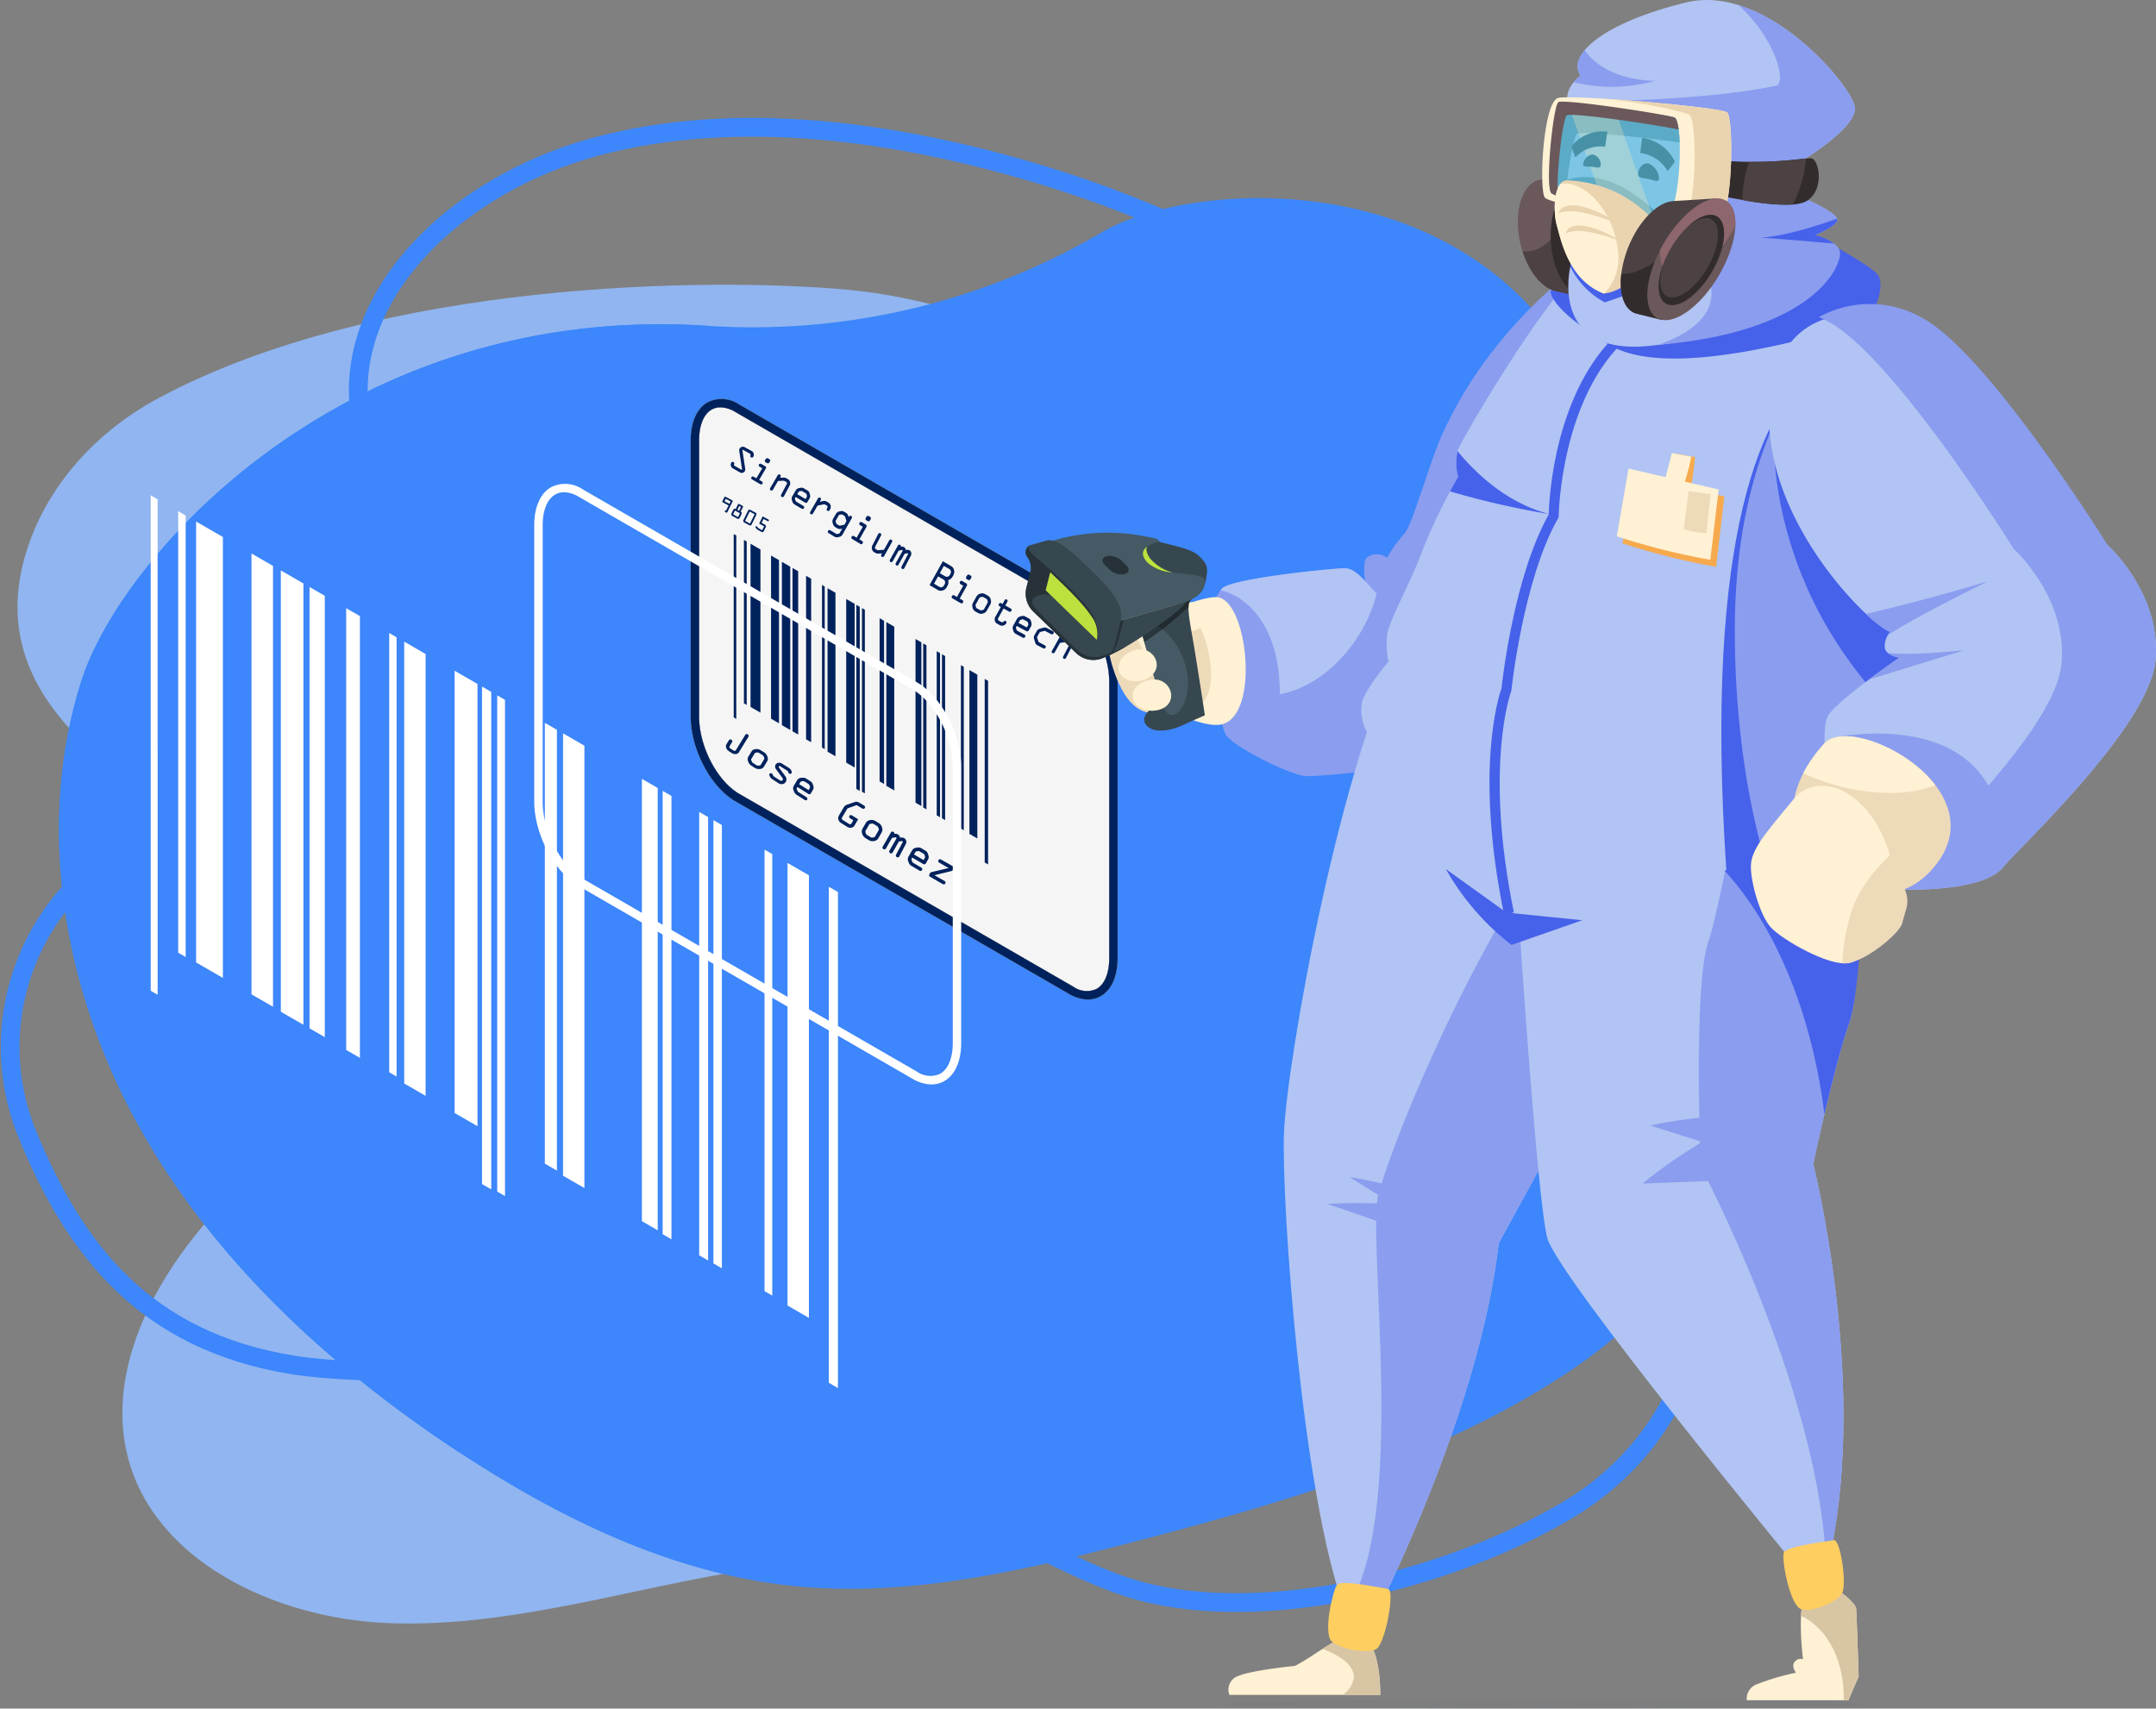 <svg xmlns="http://www.w3.org/2000/svg" xmlns:xlink="http://www.w3.org/1999/xlink" width="348.42" height="276.158" viewBox="0 0 348.42 276.158">
  <rect x="0" y="0" width="348.42" height="276.158" fill="#808080" stroke="none"/>
  <defs>
    <clipPath id="clip-path">
      <rect id="Rectángulo_1521" data-name="Rectángulo 1521" width="68.993" height="97.076" fill="none"/>
    </clipPath>
    <clipPath id="clip-path-2">
      <rect id="Rectángulo_1519" data-name="Rectángulo 1519" width="156.26" height="159.873" fill="#fff"/>
    </clipPath>
    <clipPath id="clip-path-3">
      <rect id="Rectángulo_1520" data-name="Rectángulo 1520" width="68.993" height="97.077" fill="#00225c"/>
    </clipPath>
    <clipPath id="clip-path-4">
      <rect id="Rectángulo_1528" data-name="Rectángulo 1528" width="13.535" height="17.806" fill="none"/>
    </clipPath>
    <clipPath id="clip-path-5">
      <rect id="Rectángulo_1532" data-name="Rectángulo 1532" width="157.939" height="149.502" fill="#bce13e"/>
    </clipPath>
    <clipPath id="clip-path-6">
      <rect id="Rectángulo_1533" data-name="Rectángulo 1533" width="7.969" height="6.945" fill="none"/>
    </clipPath>
  </defs>
  <g id="Grupo_13579" data-name="Grupo 13579" transform="translate(-1025.729 -2613.703)">
    <path id="Trazado_4271" data-name="Trazado 4271" d="M520.769,147.8h-3.8a.949.949,0,1,1,0-1.9h3.8a.949.949,0,1,1,0,1.9" transform="translate(841.399 2551.561)" fill="#fff"/>
    <g id="Grupo_13489" data-name="Grupo 13489" transform="translate(1027.371 2634.276)">
      <g id="Grupo_13483" data-name="Grupo 13483" transform="translate(0 0)">
        <ellipse id="Elipse_61" data-name="Elipse 61" cx="52.041" cy="0.745" rx="52.041" ry="0.745" transform="translate(195.818 254.096)" fill="#657285" opacity="0.14"/>
        <g id="Grupo_13475" data-name="Grupo 13475" transform="translate(0 0)">
          <g id="Grupo_13476" data-name="Grupo 13476">
            <path id="Trazado_4726" data-name="Trazado 4726" d="M137.112,35c-21.624-1.981-75.485-1.651-111.27,17.515-9.9,5.3-17.715,13.841-21.114,24.026-7.405,22.22,11.01,34.537,26.536,45.433,12.315,8.643,25.078,20.9,22.326,35.611-2.008,10.736-11.66,18.707-19.217,27.162-9.73,10.888-16.88,25.277-13.566,38.693,4.162,16.856,23.537,26.283,41.988,27.071s36.745-4.88,55.1-8.091c26.236-4.6,53.1-4.213,79.1-10.166s52.478-20.137,62.912-43.583c8.21-18.46,4.879-39.731-4.8-56.737s-25.076-30.32-41.315-41.956C200.8,80.679,186.608,71.706,179.3,57.875c-4.852-9.188,2.482-4.2-6-10.555C163.968,40.33,149.177,36.111,137.112,35" transform="translate(-1.852 -8.748)" fill="#90b5f0"/>
            <path id="Trazado_4727" data-name="Trazado 4727" d="M180.1,21.784a111.242,111.242,0,0,1-63.77,15.066C58.063,33.1,21.709,73.914,15.249,94.317c-7.492,23.7-2.769,50.2,9.326,71.924s30.983,39.031,51.748,52.694c16.235,10.672,34.235,19.477,53.548,21.556,18.869,2.031,37.776-2.446,56.139-7.256,23.616-6.185,47.464-13.138,68.045-26.275,16.785-10.706,32.161-28.778,28.7-48.386-2.957-16.712-24.979-29.176-21.44-45.775C283.244,9.924,201.412,9.19,180.1,21.784" transform="translate(-3.757 -4.77)" fill="#3d86fb"/>
            <path id="Trazado_4728" data-name="Trazado 4728" d="M92.478,202.1c31.978-1.336,69.522,30.063,91.737,36.026,20.335,5.454,49.939-1.855,68.848-13.031s27.519-33.959,15.059-50.943c-5.426-7.39-14.049-13.044-19.608-20.372-17.794-23.457,1.583-52.453-2.683-79.265-4.917-30.9-40.877-54.138-77.523-65.272C145,2.164,119.083-1.518,96.174,4.649s-41.3,24.332-38.021,43.973c2.952,17.7,21.624,36.944,9.276,51.176-8.63,9.956-26.993,9.685-40.725,14.849-21.512,8.094-30.089,30.827-22.44,49.566s19.065,33.516,43.017,37.36C58.46,203.368,81.229,202.575,92.478,202.1Z" transform="translate(-1.515 -1.516)" fill="none" stroke="#3d86fb" stroke-miterlimit="10" stroke-width="3.031"/>
            <path id="Trazado_4729" data-name="Trazado 4729" d="M116.332,42.64C58.063,38.894,21.709,79.7,15.249,100.108c-7.492,23.7-2.769,50.2,9.326,71.925s30.983,39.031,51.748,52.694" transform="translate(-3.757 -10.561)" fill="#3d86fb"/>
          </g>
        </g>
      </g>
      <g id="Grupo_13488" data-name="Grupo 13488" transform="translate(109.978 43.907)">
        <g id="Grupo_13487" data-name="Grupo 13487" transform="translate(0 0)" clip-path="url(#clip-path)">
          <path id="Trazado_4805" data-name="Trazado 4805" d="M64.191,97.076a6.173,6.173,0,0,1-3.061-.913L7.183,65.017C3.222,62.73,0,56.6,0,51.356V6.674C0,3.775.986,1.544,2.7.551A5.055,5.055,0,0,1,7.863.912L61.811,32.059c3.959,2.287,7.182,8.415,7.182,13.661V90.4c0,2.9-.986,5.129-2.706,6.121a4.142,4.142,0,0,1-2.1.552" transform="translate(0 0)"/>
          <path id="Trazado_4806" data-name="Trazado 4806" d="M4.623,1.181A2.8,2.8,0,0,0,3.2,1.547C1.917,2.289,1.179,4.091,1.179,6.49V51.174c0,4.812,2.916,10.413,6.5,12.483L61.629,94.8a3.761,3.761,0,0,0,3.8.36c1.286-.742,2.025-2.544,2.025-4.944V45.538c0-4.813-2.916-10.412-6.5-12.483L7,1.908a4.824,4.824,0,0,0-2.378-.727" transform="translate(0.182 0.183)" fill="#f5f5f5"/>
        </g>
      </g>
      <g id="Grupo_13482" data-name="Grupo 13482" transform="translate(22.711 43.907)">
        <g id="Grupo_13481" data-name="Grupo 13481" clip-path="url(#clip-path-2)">
          <path id="Trazado_4730" data-name="Trazado 4730" d="M139.781,97.076a6.173,6.173,0,0,1-3.061-.913L82.773,65.017C78.812,62.73,75.59,56.6,75.59,51.356V6.673c0-2.9.986-5.129,2.7-6.122a5.057,5.057,0,0,1,5.159.361L137.4,32.059c3.959,2.287,7.182,8.415,7.182,13.661V90.4c0,2.9-.986,5.129-2.706,6.122a4.142,4.142,0,0,1-2.1.552M80.395,1.363a2.8,2.8,0,0,0-1.419.366c-1.287.742-2.025,2.544-2.025,4.944V51.356c0,4.812,2.916,10.413,6.5,12.483L137.4,94.985a3.761,3.761,0,0,0,3.8.36c1.286-.742,2.025-2.544,2.025-4.944V45.72c0-4.813-2.916-10.412-6.5-12.483L82.773,2.091a4.824,4.824,0,0,0-2.378-.727" transform="translate(11.678 0)" fill="#fff"/>
          <path id="Trazado_4733" data-name="Trazado 4733" d="M1.123,94.222,0,93.574V13.492l1.122.649Z" transform="translate(0 2.084)" fill="#fff"/>
          <path id="Trazado_4734" data-name="Trazado 4734" d="M5.056,87.778l-1.208-.7V15.714l1.208.7Z" transform="translate(0.595 2.428)" fill="#fff"/>
          <path id="Trazado_4735" data-name="Trazado 4735" d="M10.684,90.93l-4.325-2.5V17.164l4.325,2.5Z" transform="translate(0.982 2.652)" fill="#fff"/>
          <path id="Trazado_4736" data-name="Trazado 4736" d="M17.588,94.9l-3.478-2.009V21.638l3.478,2.009Z" transform="translate(2.18 3.343)" fill="#fff"/>
          <path id="Trazado_4737" data-name="Trazado 4737" d="M18.217,95.339l3.649,2.107V26.117L18.217,24.01Z" transform="translate(2.814 3.709)" fill="#fff"/>
          <path id="Trazado_4738" data-name="Trazado 4738" d="M22.233,97.662,24.7,99.087V27.754l-2.468-1.425Z" transform="translate(3.435 4.067)" fill="#fff"/>
          <path id="Trazado_4739" data-name="Trazado 4739" d="M27.363,100.695l2.221,1.283v-71.4l-2.221-1.283Z" transform="translate(4.227 4.525)" fill="#fff"/>
          <path id="Trazado_4740" data-name="Trazado 4740" d="M33.389,103.776l1.188.686V33.455l-1.188-.686Z" transform="translate(5.158 5.062)" fill="#fff"/>
          <path id="Trazado_4741" data-name="Trazado 4741" d="M35.487,105.393l3.455,1.995V35.976l-3.455-1.995Z" transform="translate(5.482 5.25)" fill="#fff"/>
          <path id="Trazado_4742" data-name="Trazado 4742" d="M42.542,109.533l3.7,2.137V40.191l-3.7-2.137Z" transform="translate(6.572 5.879)" fill="#fff"/>
          <path id="Trazado_4743" data-name="Trazado 4743" d="M46.378,120.681l1.494.862V41.131l-1.494-.862Z" transform="translate(7.165 6.221)" fill="#fff"/>
          <path id="Trazado_4744" data-name="Trazado 4744" d="M48.505,121.7l1.26.727v-80.2l-1.26-.727Z" transform="translate(7.493 6.411)" fill="#fff"/>
          <path id="Trazado_4745" data-name="Trazado 4745" d="M55.171,116.595l1.955,1.129V46.475l-1.955-1.129Z" transform="translate(8.523 7.005)" fill="#fff"/>
          <path id="Trazado_4746" data-name="Trazado 4746" d="M57.72,118.319l3.455,1.995v-71.5L57.72,46.817Z" transform="translate(8.917 7.233)" fill="#fff"/>
          <path id="Trazado_4747" data-name="Trazado 4747" d="M68.759,124.683l2.557,1.477V54.667l-2.557-1.475Z" transform="translate(10.622 8.217)" fill="#fff"/>
          <path id="Trazado_4748" data-name="Trazado 4748" d="M71.665,126.531l1.423.822V55.691l-1.423-.822Z" transform="translate(11.071 8.477)" fill="#fff"/>
          <path id="Trazado_4749" data-name="Trazado 4749" d="M76.779,129.484l1.442.832V58.654l-1.442-.832Z" transform="translate(11.861 8.933)" fill="#fff"/>
          <path id="Trazado_4750" data-name="Trazado 4750" d="M78.77,130.615l1.366.789V59.759L78.77,58.97Z" transform="translate(12.169 9.11)" fill="#fff"/>
          <path id="Trazado_4751" data-name="Trazado 4751" d="M85.925,134.461l1.25.722V63.822l-1.25-.722Z" transform="translate(13.274 9.748)" fill="#fff"/>
          <path id="Trazado_4752" data-name="Trazado 4752" d="M89.145,136.5l3.455,1.995V66.955l-3.455-1.994Z" transform="translate(13.772 10.036)" fill="#fff"/>
          <path id="Trazado_4753" data-name="Trazado 4753" d="M94.924,148.472l1.473.85V69.147L94.924,68.3Z" transform="translate(14.665 10.551)" fill="#fff"/>
        </g>
      </g>
      <g id="Grupo_13485" data-name="Grupo 13485" transform="translate(109.978 43.907)">
        <g id="Grupo_13484" data-name="Grupo 13484" clip-path="url(#clip-path-3)">
          <path id="Trazado_4754" data-name="Trazado 4754" d="M64.191,97.077a6.174,6.174,0,0,1-3.061-.913L7.183,65.018C3.222,62.731,0,56.6,0,51.357V6.674c0-2.9.986-5.13,2.705-6.122A5.053,5.053,0,0,1,7.864.913L61.811,32.059c3.959,2.287,7.182,8.415,7.182,13.661V90.4c0,2.9-.986,5.13-2.706,6.122a4.141,4.141,0,0,1-2.1.552M4.8,1.364a2.8,2.8,0,0,0-1.419.366C2.1,2.472,1.361,4.274,1.361,6.673V51.357c0,4.812,2.916,10.414,6.506,12.484L61.813,94.986a3.76,3.76,0,0,0,3.8.36C66.9,94.6,67.635,92.8,67.635,90.4V45.72c0-4.813-2.916-10.412-6.5-12.484L7.183,2.091A4.82,4.82,0,0,0,4.8,1.364" transform="translate(0 0)" fill="#00225c"/>
          <path id="Trazado_4755" data-name="Trazado 4755" d="M15.264,15.618l1.16.631a.649.649,0,0,1,.3.395.626.626,0,0,1-.059.525.253.253,0,0,1-.16.12.246.246,0,0,1-.187-.018c-.076-.042-.118-.087-.127-.136a.614.614,0,0,1,.029-.231.184.184,0,0,0-.091-.23l-1.1-.6c-.053-.029-.089-.026-.109.005a.13.13,0,0,0-.009.09c.182,1.173.272,1.764.449,2.954a.581.581,0,0,1-.069.384.546.546,0,0,1-.343.255.512.512,0,0,1-.4-.038c-.477-.275-.715-.412-1.192-.685a.638.638,0,0,1-.309-.408.6.6,0,0,1,.05-.479.246.246,0,0,1,.372-.105.233.233,0,0,1,.116.148.225.225,0,0,1-.023.18.17.17,0,0,0-.018.142.2.2,0,0,0,.095.115l1.1.628c.048.027.081.02.1-.014a.123.123,0,0,0,.007-.085c-.177-1.187-.266-1.777-.448-2.947a.557.557,0,0,1,.07-.378.572.572,0,0,1,.353-.264.579.579,0,0,1,.446.048" transform="translate(-6.551 -7.825)" fill="#00225c"/>
          <path id="Trazado_4756" data-name="Trazado 4756" d="M21.164,23.489l-1.344-.784a.246.246,0,0,1-.119-.153.238.238,0,0,1,.026-.191.245.245,0,0,1,.154-.115.249.249,0,0,1,.194.026l.452.262.955-1.63-.448-.254a.249.249,0,0,1-.093-.343.258.258,0,0,1,.156-.12.244.244,0,0,1,.2.021l.676.379a.24.24,0,0,1,.119.156.254.254,0,0,1-.028.195c-.435.744-.652,1.115-1.085,1.854l.441.256a.258.258,0,0,1,.121.156.249.249,0,0,1-.18.311.252.252,0,0,1-.193-.026M22.4,19.317l.233.129a.246.246,0,0,1,.093.344l-.11.189a.263.263,0,0,1-.157.123.247.247,0,0,1-.2-.021l-.238-.133a.238.238,0,0,1-.121-.156.234.234,0,0,1,.027-.187l.119-.19a.26.26,0,0,1,.35-.1" transform="translate(-9.913 -9.707)" fill="#00225c"/>
          <path id="Trazado_4757" data-name="Trazado 4757" d="M27.926,25.569l-.833.048-.826,1.42a.255.255,0,0,1-.441-.258c.489-.839.734-1.26,1.225-2.1a.262.262,0,0,1,.157-.123.245.245,0,0,1,.2.021.239.239,0,0,1,.116.157.255.255,0,0,1-.028.2l-.086.149.547-.016a.958.958,0,0,1,.534.132l.2.118a.717.717,0,0,1,.346.451.777.777,0,0,1-.067.586l-.926,1.738a.24.24,0,0,1-.154.12.247.247,0,0,1-.2-.026.261.261,0,0,1-.118-.149.254.254,0,0,1,.027-.2l.9-1.71a.248.248,0,0,0-.106-.375l-.216-.124a.452.452,0,0,0-.261-.047" transform="translate(-12.983 -12.353)" fill="#00225c"/>
          <path id="Trazado_4758" data-name="Trazado 4758" d="M35.72,30.653l-.318.553a.252.252,0,0,1-.157.122.241.241,0,0,1-.194-.023L33.5,30.386l-.076.133a.287.287,0,0,0-.016.254l.065.187a.379.379,0,0,0,.151.2l1.131.671a.25.25,0,0,1,.116.158.261.261,0,0,1-.027.2.254.254,0,0,1-.159.121.243.243,0,0,1-.192-.023L33.328,31.6a.79.79,0,0,1-.214-.194.729.729,0,0,1-.127-.215l-.094-.294a.662.662,0,0,1-.033-.3.7.7,0,0,1,.081-.284l.6-1.035a.719.719,0,0,1,.205-.2.711.711,0,0,1,.3-.137l.27-.043a.707.707,0,0,1,.489.081l.62.359a.735.735,0,0,1,.326.458l.071.26a.749.749,0,0,1-.106.6m-1.754-1.073-.2.352,1.338.785.183-.319a.293.293,0,0,0,.037-.24l-.062-.192a.348.348,0,0,0-.13-.189l-.555-.322a.318.318,0,0,0-.228-.035l-.193.036a.245.245,0,0,0-.188.125" transform="translate(-16.539 -14.539)" fill="#00225c"/>
          <path id="Trazado_4759" data-name="Trazado 4759" d="M38.866,34.418c.5-.87.749-1.307,1.249-2.181a.271.271,0,0,1,.159-.129.236.236,0,0,1,.2.021.243.243,0,0,1,.117.16.276.276,0,0,1-.032.2l-.165.289.543-.111a.769.769,0,0,1,.549.057l.322.189a.73.73,0,0,1,.351.478A.8.8,0,0,1,42.07,34L42,34.128a.272.272,0,0,1-.161.131.237.237,0,0,1-.195-.023.246.246,0,0,1-.117-.16.271.271,0,0,1,.029-.2l.074-.129a.267.267,0,0,0,.029-.2.245.245,0,0,0-.117-.159l-.286-.168a.371.371,0,0,0-.263-.018l-.951.2L39.3,34.68a.253.253,0,0,1-.158.125.246.246,0,0,1-.193-.026.25.25,0,0,1-.118-.16.263.263,0,0,1,.029-.2" transform="translate(-19.545 -16.157)" fill="#00225c"/>
          <path id="Trazado_4760" data-name="Trazado 4760" d="M45.691,40.633l-.951-.576a.253.253,0,0,1-.117-.16.268.268,0,0,1,.031-.205.251.251,0,0,1,.157-.125.237.237,0,0,1,.193.027l.951.575a.276.276,0,0,0,.2.028l.226-.047a.218.218,0,0,0,.168-.116l.406-.715a.975.975,0,0,1-.791-.028l-.338-.2a.82.82,0,0,1-.361-.474l-.076-.254a.691.691,0,0,1-.02-.3.793.793,0,0,1,.1-.306l.439-.772a.934.934,0,0,1,.236-.277.646.646,0,0,1,.266-.137l.274-.058a.745.745,0,0,1,.557.089l.318.186a.81.81,0,0,1,.361.474l.074.227.047-.1a.262.262,0,0,1,.159-.126.234.234,0,0,1,.194.021.254.254,0,0,1,.12.162.273.273,0,0,1-.028.206c-.6,1.058-.9,1.586-1.495,2.639a.756.756,0,0,1-.514.376l-.271.057a.668.668,0,0,1-.256,0,.763.763,0,0,1-.258-.092m1.584-3.382-.3-.175a.317.317,0,0,0-.232-.029l-.2.039a.269.269,0,0,0-.186.144l-.443.779a.285.285,0,0,0-.014.228l.066.222a.256.256,0,0,0,.109.147l.359.215a.321.321,0,0,0,.221.019l.527-.107a.27.27,0,0,0,.185-.137l.2-.355a.312.312,0,0,0,.027-.264l-.173-.54a.307.307,0,0,0-.146-.187" transform="translate(-22.458 -18.371)" fill="#00225c"/>
          <path id="Trazado_4761" data-name="Trazado 4761" d="M53.752,42.6l-1.338-.8a.25.25,0,0,1-.117-.162.277.277,0,0,1,.031-.207.264.264,0,0,1,.157-.127.232.232,0,0,1,.2.023l.45.269,1-1.768-.446-.264a.245.245,0,0,1-.116-.163.29.29,0,0,1,.19-.337.231.231,0,0,1,.2.02l.671.4a.244.244,0,0,1,.116.165.291.291,0,0,1-.033.209c-.453.805-.68,1.207-1.133,2.009l.44.263a.254.254,0,0,1,.119.164.269.269,0,0,1-.028.208.261.261,0,0,1-.16.13.234.234,0,0,1-.193-.024M55.091,38.1l.231.135a.244.244,0,0,1,.117.16.282.282,0,0,1-.031.207l-.115.2a.28.28,0,0,1-.16.134.228.228,0,0,1-.2-.02l-.236-.138a.242.242,0,0,1-.118-.167.269.269,0,0,1,.031-.2l.123-.206a.266.266,0,0,1,.159-.131.234.234,0,0,1,.2.022" transform="translate(-26.322 -19.164)" fill="#00225c"/>
          <path id="Trazado_4762" data-name="Trazado 4762" d="M59.864,46.432l1.027-.073.852-1.517a.28.28,0,0,1,.161-.135.224.224,0,0,1,.2.019.241.241,0,0,1,.115.165.294.294,0,0,1-.032.211l-1.278,2.279a.268.268,0,0,1-.16.129.232.232,0,0,1-.194-.021.246.246,0,0,1-.115-.164.275.275,0,0,1,.029-.207l.105-.189-.533.043a.911.911,0,0,1-.542-.116l-.2-.122a.741.741,0,0,1-.347-.482.874.874,0,0,1,.075-.624l.947-1.839a.242.242,0,0,1,.154-.129.24.24,0,0,1,.313.183.287.287,0,0,1-.028.207l-.933,1.8a.281.281,0,0,0,.125.417l.267.16" transform="translate(-29.658 -21.972)" fill="#00225c"/>
          <path id="Trazado_4763" data-name="Trazado 4763" d="M64.812,49.856l1.28-2.285a.268.268,0,0,1,.159-.132.23.23,0,0,1,.2.021.247.247,0,0,1,.112.31.635.635,0,0,1,.514.051.614.614,0,0,1,.3.5.687.687,0,0,1,.6.024.565.565,0,0,1,.266.369.713.713,0,0,1-.067.5l-1.041,2.013a.271.271,0,0,1-.16.131.234.234,0,0,1-.2-.019.248.248,0,0,1-.117-.166.292.292,0,0,1,.027-.21l1.008-1.927c.054-.106.055-.175,0-.207a.162.162,0,0,0-.116-.011l-.4.088-.987,1.764a.261.261,0,0,1-.157.128.234.234,0,0,1-.195-.024.249.249,0,0,1-.115-.162.284.284,0,0,1,.03-.21l1.074-1.918c.046-.082.037-.143-.027-.181a.138.138,0,0,0-.107-.013l-.48.107-.96,1.715a.272.272,0,0,1-.157.131.226.226,0,0,1-.192-.018.256.256,0,0,1-.119-.167.281.281,0,0,1,.029-.208" transform="translate(-32.607 -23.874)" fill="#00225c"/>
          <path id="Trazado_4764" data-name="Trazado 4764" d="M80.625,56.792l-.12.215a1.117,1.117,0,0,1-.645.543.924.924,0,0,1-.785-.074c-.54-.315-.81-.473-1.35-.79.858-1.541,1.287-2.311,2.145-3.854l1.351.785a.959.959,0,0,1,.465.65,1.157,1.157,0,0,1-.126.844l-.115.206a1.132,1.132,0,0,1-.713.563,1.188,1.188,0,0,1-.108.913m-.573-.048.113-.2a.583.583,0,0,0,.064-.424.48.48,0,0,0-.23-.327l-.894-.52-.659,1.183.894.522a.464.464,0,0,0,.39.037.551.551,0,0,0,.322-.268m.944-1.7.112-.2a.584.584,0,0,0,.064-.424.479.479,0,0,0-.231-.325l-.9-.522-.658,1.181.9.523a.464.464,0,0,0,.39.036A.551.551,0,0,0,81,55.048" transform="translate(-39.126 -26.594)" fill="#00225c"/>
          <path id="Trazado_4765" data-name="Trazado 4765" d="M86.4,61.787c-.54-.309-.81-.464-1.348-.775a.242.242,0,0,1-.117-.161.288.288,0,0,1,.032-.211.278.278,0,0,1,.159-.134.229.229,0,0,1,.2.017l.453.261,1.014-1.824-.447-.258a.237.237,0,0,1-.117-.162.3.3,0,0,1,.193-.348.228.228,0,0,1,.2.015l.674.387a.233.233,0,0,1,.115.164.3.3,0,0,1-.033.213l-1.15,2.069.443.254a.249.249,0,0,1,.12.163.293.293,0,0,1-.191.346.233.233,0,0,1-.195-.017m1.363-4.593.232.134a.236.236,0,0,1,.117.16.292.292,0,0,1-.032.211l-.117.21a.3.3,0,0,1-.162.139.226.226,0,0,1-.2-.016l-.238-.136a.239.239,0,0,1-.117-.167.28.28,0,0,1,.032-.2l.125-.213a.277.277,0,0,1,.161-.137.235.235,0,0,1,.2.019" transform="translate(-42.752 -28.774)" fill="#00225c"/>
          <path id="Trazado_4766" data-name="Trazado 4766" d="M94.549,65.045l-.574,1.032a.962.962,0,0,1-.619.45.938.938,0,0,1-.735-.046l-.52-.293a.943.943,0,0,1-.423-.613.991.991,0,0,1,.058-.761l.574-1.032a.977.977,0,0,1,.605-.45.913.913,0,0,1,.745.048l.52.293a.933.933,0,0,1,.428.6.98.98,0,0,1-.059.772m-1.8-.99-.549.989a.315.315,0,0,0-.031.262l.079.252a.253.253,0,0,0,.127.141l.515.29a.328.328,0,0,0,.256.025l.207-.055a.278.278,0,0,0,.191-.149l.549-.989a.3.3,0,0,0,.038-.261l-.08-.224a.3.3,0,0,0-.144-.177l-.459-.26a.371.371,0,0,0-.276-.052l-.229.057a.3.3,0,0,0-.193.151" transform="translate(-46.125 -31.852)" fill="#00225c"/>
          <path id="Trazado_4767" data-name="Trazado 4767" d="M99.743,69.393l-.445-.245a.709.709,0,0,1-.354-.477.839.839,0,0,1,.089-.628l.88-1.584-.227-.127a.237.237,0,0,1-.119-.158.283.283,0,0,1,.033-.211.28.28,0,0,1,.16-.136.236.236,0,0,1,.2.016l.232.129.333-.6a.282.282,0,0,1,.161-.137.235.235,0,0,1,.31.176.281.281,0,0,1-.028.209l-.332.6.895.5a.232.232,0,0,1,.116.158.295.295,0,0,1-.191.344.236.236,0,0,1-.2-.015l-.9-.5-.88,1.584a.28.28,0,0,0-.027.208.238.238,0,0,0,.12.161l.434.24a.275.275,0,0,0,.352-.08.272.272,0,0,1,.343-.087.227.227,0,0,1,.12.159.3.3,0,0,1-.036.212.778.778,0,0,1-.434.336.7.7,0,0,1-.605-.046" transform="translate(-49.793 -32.833)" fill="#00225c"/>
          <path id="Trazado_4768" data-name="Trazado 4768" d="M107.705,72.377l-.327.587a.283.283,0,0,1-.161.135.241.241,0,0,1-.2-.012c-.632-.338-.947-.508-1.577-.85l-.079.142a.308.308,0,0,0-.02.265l.064.189a.356.356,0,0,0,.152.2c.459.247.689.37,1.148.616a.229.229,0,0,1,.117.155.274.274,0,0,1-.029.208.283.283,0,0,1-.163.134.242.242,0,0,1-.2-.01c-.471-.252-.706-.378-1.177-.632a.721.721,0,0,1-.216-.185.7.7,0,0,1-.128-.215c-.037-.12-.056-.18-.092-.3a.7.7,0,0,1-.03-.311.779.779,0,0,1,.086-.3l.621-1.116a.834.834,0,0,1,.211-.221.774.774,0,0,1,.311-.159l.275-.057a.685.685,0,0,1,.5.058l.627.34a.7.7,0,0,1,.327.454l.071.263a.8.8,0,0,1-.112.623m-1.774-1.006-.209.376c.541.294.812.44,1.354.732l.188-.339a.306.306,0,0,0,.039-.249l-.061-.195a.327.327,0,0,0-.131-.187l-.56-.3a.314.314,0,0,0-.232-.024l-.2.048a.268.268,0,0,0-.192.141" transform="translate(-52.749 -35.547)" fill="#00225c"/>
          <path id="Trazado_4769" data-name="Trazado 4769" d="M113.19,77.773l-.957-.5a.676.676,0,0,1-.341-.391l-.2-.638a.729.729,0,0,1,.075-.617l.352-.632a.788.788,0,0,1,.532-.412l.595-.159a.7.7,0,0,1,.5.048l1,.528a.226.226,0,0,1,.118.153.274.274,0,0,1-.029.2.283.283,0,0,1-.162.138.239.239,0,0,1-.2-.013c-.385-.2-.578-.3-.962-.5a.29.29,0,0,0-.217-.014l-.543.141a.33.33,0,0,0-.209.17l-.329.591a.241.241,0,0,0-.021.2l.191.571a.3.3,0,0,0,.157.175l.917.478a.227.227,0,0,1,.118.151.273.273,0,0,1-.029.206.29.29,0,0,1-.161.137.245.245,0,0,1-.2-.012" transform="translate(-56.202 -37.454)" fill="#00225c"/>
          <path id="Trazado_4770" data-name="Trazado 4770" d="M117.515,78.488c.744-1.332,1.116-2,1.859-3.322a.277.277,0,0,1,.158-.133.245.245,0,0,1,.2.015.227.227,0,0,1,.119.152.268.268,0,0,1-.03.2l-.678,1.21.5-.066a.941.941,0,0,1,.53.06l.277.142a.672.672,0,0,1,.356.45.822.822,0,0,1-.079.612l-.948,1.819a.276.276,0,0,1-.159.138.254.254,0,0,1-.2-.01.213.213,0,0,1-.117-.151.287.287,0,0,1,.027-.2l.952-1.827a.278.278,0,0,0,.025-.2.226.226,0,0,0-.121-.152l-.251-.129a.388.388,0,0,0-.227-.024l-.888.119-.855,1.528a.288.288,0,0,1-.161.138.243.243,0,0,1-.2-.01.223.223,0,0,1-.121-.151.269.269,0,0,1,.03-.2" transform="translate(-59.135 -37.763)" fill="#00225c"/>
          <path id="Trazado_4771" data-name="Trazado 4771" d="M10.919,34.394l-.132-.072a.155.155,0,0,1-.074-.086.132.132,0,0,1,0-.11.126.126,0,0,1,.081-.067.144.144,0,0,1,.111.014l.409-.827-.927-.5a.152.152,0,0,1-.074-.085.13.13,0,0,1,0-.108l.32-.646a.125.125,0,0,1,.083-.067.145.145,0,0,1,.111.011l1.061.558a.155.155,0,0,1,.074.085.135.135,0,0,1,0,.11c-.343.695-.514,1.041-.855,1.731a.126.126,0,0,1-.082.068.142.142,0,0,1-.111-.014m.53-1.4.2-.394-.8-.422-.194.391.8.425" transform="translate(-5.189 -16.027)" fill="#00225c"/>
          <path id="Trazado_4772" data-name="Trazado 4772" d="M13.236,35.715l.3-.614a.254.254,0,0,1,.166-.136.294.294,0,0,1,.225.027l.367-.746a.131.131,0,0,1,.081-.07.141.141,0,0,1,.112.012l.537.284a.151.151,0,0,1,.076.086.139.139,0,0,1-.006.11l-.368.751a.308.308,0,0,1,.148.172.273.273,0,0,1-.01.222l-.306.625a.253.253,0,0,1-.166.136.284.284,0,0,1-.22-.026l-.8-.435a.3.3,0,0,1-.149-.179.284.284,0,0,1,.009-.22m.57-.471-.3.619.8.434.306-.623-.8-.43m.693-.732-.305.621.273.146.305-.622-.273-.145" transform="translate(-6.649 -17.2)" fill="#00225c"/>
          <path id="Trazado_4773" data-name="Trazado 4773" d="M17.126,37.727l.75-1.531a.251.251,0,0,1,.159-.134.272.272,0,0,1,.216.021l.822.436a.288.288,0,0,1,.141.168.278.278,0,0,1-.011.215l-.753,1.546a.251.251,0,0,1-.16.136.274.274,0,0,1-.215-.026l-.817-.446a.3.3,0,0,1-.145-.17.274.274,0,0,1,.012-.215m1.069.571.742-1.522-.8-.428-.74,1.514.8.436" transform="translate(-8.607 -18.146)" fill="#00225c"/>
          <path id="Trazado_4774" data-name="Trazado 4774" d="M21.556,40.144l.608.332.31-.641-.8-.43c.225-.462.337-.694.562-1.158l.929.494a.15.15,0,0,1,.074.088.146.146,0,0,1,0,.113.137.137,0,0,1-.084.072A.141.141,0,0,1,23.044,39l-.662-.354-.31.639.529.285a.306.306,0,0,1,.147.178.287.287,0,0,1-.01.226l-.31.642a.267.267,0,0,1-.167.143.28.28,0,0,1-.223-.025L21.43,40.4a.532.532,0,0,1-.155-.134l-.159-.191a.141.141,0,0,1-.02-.166.138.138,0,0,1,.081-.073.131.131,0,0,1,.106.009.282.282,0,0,1,.079.073l.139.168a.147.147,0,0,0,.056.054" transform="translate(-10.61 -19.252)" fill="#00225c"/>
          <path id="Trazado_4775" data-name="Trazado 4775" d="M11.557,110.686l.408-.662a.218.218,0,0,1,.165-.1.309.309,0,0,1,.215.051.316.316,0,0,1,.139.173.223.223,0,0,1-.019.2l-.412.669a.217.217,0,0,0-.014.193.336.336,0,0,0,.144.176l.5.325a.326.326,0,0,0,.218.054.211.211,0,0,0,.167-.1c.613-1,.92-1.5,1.536-2.5a.231.231,0,0,1,.164-.107.3.3,0,0,1,.212.045.309.309,0,0,1,.138.179.244.244,0,0,1-.017.2c-.615,1.007-.922,1.508-1.533,2.5a.642.642,0,0,1-.507.306.947.947,0,0,1-.638-.153l-.5-.326a.986.986,0,0,1-.417-.532.673.673,0,0,1,.055-.586" transform="translate(-5.769 -54.889)" fill="#00225c"/>
          <path id="Trazado_4776" data-name="Trazado 4776" d="M21.7,115.911l-.559.925a.784.784,0,0,1-.645.34,1.224,1.224,0,0,1-.8-.172l-.584-.378a1.272,1.272,0,0,1-.5-.672.831.831,0,0,1,.011-.73l.554-.909a.807.807,0,0,1,.63-.341,1.2,1.2,0,0,1,.816.164l.587.367a1.231,1.231,0,0,1,.507.655.842.842,0,0,1-.015.75m-2.03-1.257-.532.873a.262.262,0,0,0-.015.25l.1.259a.36.36,0,0,0,.147.159l.578.371a.431.431,0,0,0,.281.069l.222-.018a.225.225,0,0,0,.2-.114l.535-.884a.257.257,0,0,0,.023-.251l-.1-.232a.41.41,0,0,0-.17-.2l-.517-.325a.5.5,0,0,0-.3-.1l-.247.019a.238.238,0,0,0-.2.117" transform="translate(-9.329 -57.367)" fill="#00225c"/>
          <path id="Trazado_4777" data-name="Trazado 4777" d="M27.594,118.511l1.15.718a.975.975,0,0,1,.39.439.458.458,0,0,1,.039.408.22.22,0,0,1-.171.11.3.3,0,0,1-.205-.044.371.371,0,0,1-.16-.232.358.358,0,0,0-.149-.225l-1.134-.711c-.112-.07-.192-.064-.241.018a.175.175,0,0,0,.033.2c.406.546.609.819,1.015,1.368a.915.915,0,0,1,.179.468.768.768,0,0,1-.106.475.7.7,0,0,1-.52.342.884.884,0,0,1-.635-.133l-1.01-.65a1.116,1.116,0,0,1-.4-.451c-.094-.189-.115-.327-.062-.415a.228.228,0,0,1,.166-.106.311.311,0,0,1,.228.053.4.4,0,0,1,.147.225.572.572,0,0,0,.257.3l.931.6a.288.288,0,0,0,.23.043.27.27,0,0,0,.143-.45c-.408-.557-.612-.835-1.021-1.389a.8.8,0,0,1-.165-.41.59.59,0,0,1,.073-.361.623.623,0,0,1,.434-.294.759.759,0,0,1,.566.113" transform="translate(-12.875 -59.592)" fill="#00225c"/>
          <path id="Trazado_4778" data-name="Trazado 4778" d="M36.509,125.278l-.328.555a.235.235,0,0,1-.169.114.291.291,0,0,1-.217-.043l-1.771-1.119-.079.133a.285.285,0,0,0-.007.266c.032.082.048.123.081.2a.485.485,0,0,0,.176.227l1.287.817a.314.314,0,0,1,.137.179.25.25,0,0,1-.021.209.234.234,0,0,1-.171.112.293.293,0,0,1-.215-.043l-1.319-.842a1.041,1.041,0,0,1-.246-.226.934.934,0,0,1-.15-.239l-.118-.32a.733.733,0,0,1-.048-.321.635.635,0,0,1,.077-.292l.616-1.036a.662.662,0,0,1,.22-.192.71.71,0,0,1,.333-.115l.3-.018a.872.872,0,0,1,.547.132l.706.438a.918.918,0,0,1,.384.514l.091.281a.719.719,0,0,1-.091.625m-2-1.3-.208.351,1.523.957.189-.319a.277.277,0,0,0,.029-.251l-.077-.208a.441.441,0,0,0-.153-.212l-.63-.393a.4.4,0,0,0-.256-.059l-.212.019a.233.233,0,0,0-.2.114" transform="translate(-16.776 -62.059)" fill="#00225c"/>
          <path id="Trazado_4779" data-name="Trazado 4779" d="M51.347,131.206l.839.506a.3.3,0,0,1,.139.178.261.261,0,0,1-.024.214.252.252,0,0,1-.181.127.3.3,0,0,1-.214-.035l-.8-.485a.292.292,0,0,0-.265-.02c-.483.171-.724.256-1.206.425a.458.458,0,0,0-.252.228l-.762,1.307a.272.272,0,0,0-.028.217.308.308,0,0,0,.138.181l1.024.637a.294.294,0,0,0,.218.04.248.248,0,0,0,.172-.121l.3-.514-.522-.322a.3.3,0,0,1-.14-.18.267.267,0,0,1,.026-.212.252.252,0,0,1,.169-.124.289.289,0,0,1,.22.042l1.026.629-.576.993a.743.743,0,0,1-.515.367.865.865,0,0,1-.654-.122l-1.024-.64a.934.934,0,0,1-.416-.543.78.78,0,0,1,.068-.637l.762-1.3a1.012,1.012,0,0,1,.547-.47c.5-.172.756-.259,1.262-.435a.724.724,0,0,1,.327-.035.8.8,0,0,1,.344.112" transform="translate(-24.162 -65.988)" fill="#00225c"/>
          <path id="Trazado_4780" data-name="Trazado 4780" d="M58.909,139l-.589,1.023a.884.884,0,0,1-.667.406,1.152,1.152,0,0,1-.817-.128l-.591-.363a1.206,1.206,0,0,1-.5-.685.94.94,0,0,1,.027-.785l.586-1.013a.905.905,0,0,1,.652-.406,1.134,1.134,0,0,1,.831.125l.593.357a1.173,1.173,0,0,1,.5.667.938.938,0,0,1-.029.8m-2.051-1.214-.562.971a.293.293,0,0,0-.021.269l.1.27a.334.334,0,0,0,.148.16l.585.358a.406.406,0,0,0,.286.054l.228-.035a.254.254,0,0,0,.2-.136l.564-.977a.291.291,0,0,0,.029-.27l-.1-.243a.393.393,0,0,0-.169-.2l-.523-.316a.47.47,0,0,0-.31-.082l-.252.037a.263.263,0,0,0-.206.138" transform="translate(-28.025 -68.972)" fill="#00225c"/>
          <path id="Trazado_4781" data-name="Trazado 4781" d="M62.462,143.24c.53-.921.795-1.382,1.325-2.306a.258.258,0,0,1,.173-.128.289.289,0,0,1,.22.036.274.274,0,0,1,.14.333.79.79,0,0,1,.581.086.723.723,0,0,1,.358.548.837.837,0,0,1,.674.062.688.688,0,0,1,.316.4.68.68,0,0,1-.051.523l-1.073,2.046a.265.265,0,0,1-.174.127.284.284,0,0,1-.219-.034.3.3,0,0,1-.139-.181.284.284,0,0,1,.02-.219l1.04-1.957c.055-.108.052-.18-.01-.216a.194.194,0,0,0-.131-.019l-.442.066L64.046,144.2a.249.249,0,0,1-.171.123.289.289,0,0,1-.219-.038.3.3,0,0,1-.137-.179.265.265,0,0,1,.024-.218l1.112-1.94a.124.124,0,0,0-.039-.191.171.171,0,0,0-.12-.02l-.533.078-1,1.734a.263.263,0,0,1-.17.126.273.273,0,0,1-.217-.033.311.311,0,0,1-.141-.183.264.264,0,0,1,.022-.217" transform="translate(-31.424 -70.875)" fill="#00225c"/>
          <path id="Trazado_4782" data-name="Trazado 4782" d="M73.9,147.965l-.341.6a.265.265,0,0,1-.174.13.28.28,0,0,1-.22-.03c-.72-.42-1.079-.631-1.8-1.054l-.082.144a.311.311,0,0,0-.01.281l.08.207a.455.455,0,0,0,.178.227c.522.308.784.461,1.307.767a.3.3,0,0,1,.138.178.273.273,0,0,1-.024.219.268.268,0,0,1-.176.129.288.288,0,0,1-.219-.031c-.536-.315-.8-.473-1.339-.79a.936.936,0,0,1-.249-.22.884.884,0,0,1-.151-.241l-.116-.328a.745.745,0,0,1-.046-.333.725.725,0,0,1,.083-.311l.644-1.129a.926.926,0,0,1,.568-.356l.3-.038a.841.841,0,0,1,.557.105l.715.415a.873.873,0,0,1,.385.514l.09.288a.782.782,0,0,1-.1.657m-2.025-1.232-.218.382c.617.363.926.543,1.543.9l.2-.345a.3.3,0,0,0,.032-.263l-.075-.213a.407.407,0,0,0-.154-.211l-.639-.372a.375.375,0,0,0-.26-.046l-.217.033a.261.261,0,0,0-.209.133" transform="translate(-35.566 -73.482)" fill="#00225c"/>
          <path id="Trazado_4783" data-name="Trazado 4783" d="M81.547,151.363l-.115.2a.316.316,0,0,1-.2.153c-1.115.278-1.672.414-2.784.68.655.377.983.566,1.638.94a.288.288,0,0,1,.14.176.283.283,0,0,1-.2.354.29.29,0,0,1-.223-.03c-.821-.47-1.231-.706-2.051-1.182a.3.3,0,0,1-.144-.179.268.268,0,0,1,.024-.22l.121-.213a.4.4,0,0,1,.27-.158c1.086-.254,1.63-.385,2.719-.65-.613-.348-.92-.522-1.532-.874a.292.292,0,0,1-.11-.4.273.273,0,0,1,.174-.131.281.281,0,0,1,.223.027c.776.443,1.165.664,1.942,1.1a.282.282,0,0,1,.138.178.285.285,0,0,1-.027.222" transform="translate(-39.059 -75.417)" fill="#00225c"/>
        </g>
      </g>
      <g id="Grupo_13486" data-name="Grupo 13486" transform="translate(116.931 65.743)">
        <path id="Trazado_4784" data-name="Trazado 4784" d="M0,0V29.638l.415.24V.24Z" transform="translate(0 0.001)" fill="#00225c"/>
        <path id="Trazado_4785" data-name="Trazado 4785" d="M4.3,28.893l-.447-.258V2.221l.447.258Z" transform="translate(-2.204 -1.272)" fill="#00225c"/>
        <path id="Trazado_4786" data-name="Trazado 4786" d="M7.96,30.972l-1.6-.924V3.671l1.6.924Z" transform="translate(-3.642 -2.102)" fill="#00225c"/>
        <path id="Trazado_4787" data-name="Trazado 4787" d="M15.4,35.259l-1.287-.743V8.145l1.287.743Z" transform="translate(-8.081 -4.665)" fill="#00225c"/>
        <path id="Trazado_4788" data-name="Trazado 4788" d="M18.217,36.917l1.351.78V11.3l-1.351-.78Z" transform="translate(-10.433 -6.023)" fill="#00225c"/>
        <path id="Trazado_4789" data-name="Trazado 4789" d="M22.233,39.237l.914.527v-26.4l-.914-.527Z" transform="translate(-12.733 -7.351)" fill="#00225c"/>
        <path id="Trazado_4790" data-name="Trazado 4790" d="M27.363,42.225l.822.475V16.272l-.822-.475Z" transform="translate(-15.671 -9.047)" fill="#00225c"/>
        <path id="Trazado_4791" data-name="Trazado 4791" d="M33.389,45.557l.44.254V19.53l-.44-.254Z" transform="translate(-19.122 -11.04)" fill="#00225c"/>
        <path id="Trazado_4792" data-name="Trazado 4792" d="M35.487,46.918l1.279.738V21.227l-1.279-.738Z" transform="translate(-20.324 -11.734)" fill="#00225c"/>
        <path id="Trazado_4793" data-name="Trazado 4793" d="M42.542,51.016l1.37.791V25.352l-1.37-.791Z" transform="translate(-24.364 -14.066)" fill="#00225c"/>
        <path id="Trazado_4794" data-name="Trazado 4794" d="M46.378,56.537l.553.319V27.1l-.553-.319Z" transform="translate(-26.562 -15.335)" fill="#00225c"/>
        <path id="Trazado_4795" data-name="Trazado 4795" d="M48.505,57.688l.466.269V28.273L48.505,28Z" transform="translate(-27.78 -16.038)" fill="#00225c"/>
        <path id="Trazado_4796" data-name="Trazado 4796" d="M55.171,58.223l.723.418V32.271l-.723-.418Z" transform="translate(-31.597 -18.242)" fill="#00225c"/>
        <path id="Trazado_4797" data-name="Trazado 4797" d="M57.72,59.788,59,60.526V34.062l-1.279-.738Z" transform="translate(-33.057 -19.085)" fill="#00225c"/>
        <path id="Trazado_4798" data-name="Trazado 4798" d="M68.759,66.158l.946.547V40.244l-.946-.546Z" transform="translate(-39.379 -22.735)" fill="#00225c"/>
        <path id="Trazado_4799" data-name="Trazado 4799" d="M71.665,67.9l.527.3V41.68l-.527-.3Z" transform="translate(-41.044 -23.696)" fill="#00225c"/>
        <path id="Trazado_4800" data-name="Trazado 4800" d="M76.779,70.851l.534.308V44.636l-.534-.308Z" transform="translate(-43.973 -25.387)" fill="#00225c"/>
        <path id="Trazado_4801" data-name="Trazado 4801" d="M78.77,71.994l.505.292V45.769l-.505-.292Z" transform="translate(-45.113 -26.045)" fill="#00225c"/>
        <path id="Trazado_4802" data-name="Trazado 4802" d="M85.925,76.019l.463.267V49.875l-.463-.267Z" transform="translate(-49.21 -28.411)" fill="#00225c"/>
        <path id="Trazado_4803" data-name="Trazado 4803" d="M89.145,77.945l1.279.738V52.206l-1.279-.738Z" transform="translate(-51.055 -29.476)" fill="#00225c"/>
        <path id="Trazado_4804" data-name="Trazado 4804" d="M94.924,84.478l.545.314V55.119l-.545-.315Z" transform="translate(-54.364 -31.387)" fill="#00225c"/>
      </g>
      <path id="Trazado_4807" data-name="Trazado 4807" d="M117.88,108.96a6.176,6.176,0,0,1-3.061-.913L60.872,76.9c-3.961-2.287-7.183-8.415-7.183-13.661V18.557c0-2.9.986-5.129,2.707-6.122a5.053,5.053,0,0,1,5.157.361L115.5,43.943c3.961,2.287,7.183,8.415,7.183,13.661v44.683c0,2.9-.987,5.128-2.707,6.121a4.142,4.142,0,0,1-2.1.552M58.5,13.247a2.791,2.791,0,0,0-1.419.366c-1.287.743-2.026,2.544-2.026,4.944V63.24c0,4.813,2.917,10.413,6.5,12.483L115.5,106.869a3.763,3.763,0,0,0,3.8.36c1.286-.742,2.024-2.545,2.024-4.942V57.6c0-4.813-2.916-10.412-6.5-12.483L60.872,13.975a4.82,4.82,0,0,0-2.377-.727" transform="translate(31.006 45.743)" fill="#fff"/>
    </g>
    <path id="Trazado_4903" data-name="Trazado 4903" d="M277.564,594.553h24.38s.138-8.127-2.893-9.367-6.887,2.617-10.882,4.683c0,0-7.025.689-9.229,1.653a2.325,2.325,0,0,0-1.377,3.031" transform="translate(946.843 2293.092)" fill="#fff1d4"/>
    <path id="Trazado_4904" data-name="Trazado 4904" d="M282.469,591.661c0-1.757-1.924-3.353-5.058-4.537,2.354-1.511,4.554-2.706,6.435-1.937,3.03,1.24,2.893,9.366,2.893,9.366H280.6a3.781,3.781,0,0,0,1.865-2.893" transform="translate(962.047 2293.092)" fill="#d8c5a4"/>
    <path id="Trazado_4905" data-name="Trazado 4905" d="M106.36,585.359h16.426l1.653-3.822s-.31-10.227-.413-11.053S120,565.816,117,566.745s-1.549,12-1.549,12a1.189,1.189,0,0,0-1.343.413c-.62.723.207,1.756.207,1.756a40.338,40.338,0,0,0-6.3,1.86,2.483,2.483,0,0,0-1.653,2.583" transform="translate(1201.655 2303.147)" fill="#fff1d4"/>
    <path id="Trazado_4906" data-name="Trazado 4906" d="M106.342,571.716c.127-2.4.6-4.58,1.859-4.97,3-.93,6.922,2.912,7.025,3.738s.413,11.054.413,11.054l-1.653,3.822h-.747c.116-6.173-2.476-11.526-6.9-13.643" transform="translate(1210.454 2303.147)" fill="#d8c5a4"/>
    <path id="Trazado_4907" data-name="Trazado 4907" d="M236.9,89.257c-16.8,11.846-23.141,24.793-25.344,29.476s-4.959,15.152-6.336,16.529a21.294,21.294,0,0,0-2.755,3.856,2.606,2.606,0,0,0-3.306,0c-1.653,1.377,2.2,19.008,6.887,22.314S236.9,89.257,236.9,89.257" transform="translate(1047.419 2564.781)" fill="#8a9def"/>
    <path id="Trazado_4908" data-name="Trazado 4908" d="M261.794,186.631a2.606,2.606,0,0,1,3.306,0,21.291,21.291,0,0,1,2.755-3.857c.676-.675,1.683-3.538,2.793-6.832a14.7,14.7,0,0,1,.375,4.56c-.689,4.786-2.383,10.437-6.035,10.437-.85,0-3.811-3.794-3.194-4.308" transform="translate(984.789 2517.269)" fill="#8a9def"/>
    <path id="Trazado_4909" data-name="Trazado 4909" d="M283.191,207.936c-2.479-2.479-3.856-4.683-5.785-4.683s-18.457,1.653-19.835,3.306-3.03,6.06-3.306,7.163,3.03,14.325,3.857,16.253,10.743,6.887,13.223,6.887,15.7-1.1,17.906-2.755,4.408-17.631,4.408-17.631Z" transform="translate(965.596 2502.3)" fill="#8a9def"/>
    <path id="Trazado_4910" data-name="Trazado 4910" d="M201.158,221.694c-11.295,21.35-19.834,70.66-20.248,81.818s2.893,58.677,9.917,77.272l3.306,3.719s18.182-34.3,21.488-63.223l21.487-39.256c12.81-25.206-18.595-73.14-35.95-60.33" transform="translate(1052.312 2493.363)" fill="#b1c4f3"/>
    <path id="Trazado_4911" data-name="Trazado 4911" d="M187.907,350.181c2.9-10.5,17.018-44.305,32.712-63.319,7.229,13.124,14.122,20.393,8.2,32.052L207.328,358.17c-3.306,28.925-21.487,63.223-21.487,63.223l-3.306-3.719c10.33-14.6,3.362-60.223,5.372-67.493" transform="translate(1060.604 2456.473)" fill="#8a9def"/>
    <path id="Trazado_4912" data-name="Trazado 4912" d="M174.971,267.526s.827,27.272-1.653,34.3-5.785,22.727-5.785,22.727,8.678,34.3,2.893,62.4l-5.785,2.48s-38.43-46.694-40.082-52.892-4.546-50.826-4.546-50.826c-1.066-3.223-14.471-14.036-14.187-16.942,2.367-24.274,60.236-28.171,69.146-1.24" transform="translate(1151.225 2477.282)" fill="#b1c4f3"/>
    <path id="Trazado_4913" data-name="Trazado 4913" d="M106.131,328.531s-1.24-29.339,1.24-36.364c1.614-4.574,5.155-23.86,7.43-36.763,7.991,2.921,14.43,8.07,16.951,15.689,0,0,.827,27.272-1.653,34.3s-5.785,22.727-5.785,22.727,8.678,34.3,2.893,62.4l-.923.4c-1.726-27.638-20.151-62.378-20.151-62.378" transform="translate(1194.446 2473.715)" fill="#8a9def"/>
    <path id="Trazado_4914" data-name="Trazado 4914" d="M104.285,278.532c1.524-7.581,5.725-15.8,7.017-23.127,7.991,2.921,15.256,8.07,17.777,15.689,0,0,0,27.272-2.48,34.3-1.3,3.677-2.821,9.73-3.979,14.666-2.632-20.865-10.9-34.776-18.334-41.526" transform="translate(1197.945 2473.715)" fill="#4661ea"/>
    <path id="Trazado_4915" data-name="Trazado 4915" d="M170.024,180.642c8.469-31.687,8.462-78.024,7.071-80.741a7.4,7.4,0,0,0-3.888-3.528,5.19,5.19,0,0,0-.551-3.79c-1.108-1.622-10.241-5.4-10.241-5.4s-27.035-3.229-34.235,1.073-21.588,29.451-22.443,31.352-.067,4.629-.067,4.629a87.982,87.982,0,0,0-5.708,11.725c-2.024,5.471-5.449,11.5-5.762,13.695a13.558,13.558,0,0,0,.2,4.406s-3.684,4.392-4.278,6.6a7.434,7.434,0,0,0,.752,4.7c16.437,22.325,39.8,32.923,79.145,15.28" transform="translate(1155.706 2566.557)" fill="#b1c4f3"/>
    <path id="Trazado_4916" data-name="Trazado 4916" d="M191.4,212.608l1.585-.325c-4.855-23.669-.494-35.59-.449-35.707l.048-.2c.019-.178,1.91-17.924,7.542-27.781l.1-.183,0-.21c0-.191.338-19.183,11.092-28.742l-1.075-1.209c-10.795,9.6-11.576,27.458-11.631,29.723-5.562,9.895-7.461,26.531-7.633,28.136-.464,1.3-4.351,13.273.415,36.5" transform="translate(1077.395 2548.892)" fill="#4661ea"/>
    <path id="Trazado_4917" data-name="Trazado 4917" d="M169.467,184.847a110.531,110.531,0,0,1-15.114-3.794l1.89-10.954,14.565,3.383Z" transform="translate(1133.589 2520.472)" fill="#f7aa4d"/>
    <path id="Trazado_4918" data-name="Trazado 4918" d="M168.756,162.8a59.655,59.655,0,0,1-.857,6.031l-3.045-.785.75-5.812Z" transform="translate(1130.896 2524.782)" fill="#f7aa4d"/>
    <path id="Trazado_4919" data-name="Trazado 4919" d="M170.548,162.631a43.106,43.106,0,0,1-1.368,4.985l-3.031-.751,1.242-4.807Z" transform="translate(1128.52 2524.878)" fill="#fff1d4"/>
    <path id="Trazado_4920" data-name="Trazado 4920" d="M104.508,122.7c.7-.577,12.379-9.3,13.767-6.588s2.484,51.828-5.985,83.515c-5.207,6.946-10.547,10.534-22.1,4.393-3.7-54.8,6.017-74.528,14.313-81.321" transform="translate(1214.526 2550.349)" fill="#4661ea"/>
    <path id="Trazado_4921" data-name="Trazado 4921" d="M334.516,234.127c-2.822.724-8.776-2.432-8.776-2.432l-.2-15.77s6.428-2.7,8.4-2.316c4.752.93,6.663,18.957.58,20.518" transform="translate(888.698 2496.644)" fill="#fff1d4"/>
    <path id="Trazado_4922" data-name="Trazado 4922" d="M359.841,231.965c3.9-2.532.876-12.89-1.358-14.86s-14.442-.154-16.914.634-2.888,5.956,3.751,6.218c0,0,1.6,8.14,5.895,9.19a10.733,10.733,0,0,0,8.625-1.182" transform="translate(859.724 2495.645)" fill="#eddab9"/>
    <path id="Trazado_4923" data-name="Trazado 4923" d="M95.128,93.391c-.024-.232,1.776-6.164,2.731-6.735,7.2-4.3,34.355-3.492,34.355-3.492s9.843,5.2,10.95,6.818-.279,4.795-.279,4.795a7.042,7.042,0,0,1,2.248,1.4c-4.634,1.454-10.273,3.331-15.915,4.655-28.454,6.677-33.382-.456-34.091-7.438" transform="translate(1186.027 2568.154)" fill="#4661ea"/>
    <path id="Trazado_4924" data-name="Trazado 4924" d="M206.29,106.092c-8.469-4.975-8.462-7.873-8.462-7.873l5.9-4.924Z" transform="translate(1078.462 2562.568)" fill="#4661ea"/>
    <path id="Trazado_4925" data-name="Trazado 4925" d="M203.883,71.591c-.342-4.481,1.36-7.784,3.9-7.952l0-.011,6.782-.431-.091,8.417a15.822,15.822,0,0,1,.331,2.2,12.177,12.177,0,0,1-.4,4.386l-.048,4.467-4.326-.952c-3.018-.614-5.773-5.146-6.153-10.123" transform="translate(1067.18 2579.065)" fill="#6b585b"/>
    <path id="Trazado_4926" data-name="Trazado 4926" d="M211.313,67.779A22.272,22.272,0,0,1,213.8,63.2l-.09,8.417a15.892,15.892,0,0,1,.331,2.2,12.164,12.164,0,0,1-.4,4.385l-.048,4.467-4.326-.952c-2.243-.456-4.338-3.077-5.423-6.436,3.127.313,6.3-2.738,7.474-7.5" transform="translate(1067.953 2579.065)" fill="#4c4243"/>
    <path id="Trazado_4927" data-name="Trazado 4927" d="M191,71.7c.346-5.342,3.192-9.094,6.356-8.379s5.45,5.626,5.1,10.968-3.191,9.094-6.356,8.379-5.45-5.625-5.1-10.968" transform="translate(1085.362 2579.042)" fill="#332c2d"/>
    <path id="Trazado_4928" data-name="Trazado 4928" d="M120.961,55.9c25.549-2.576,27-13.636,28.375-15.014s-1.653-2.893-1.653-2.893,3.857-1.515,3.581-2.617-4.683-3.03-4.683-3.03l-.413-6.75s8.127-4.959,7.989-8.126S139.969-2.777,126.884.391s-19.422,8.4-17.08,11.846c0,0-3.03,2.066-1.928,4.959s.275,25.9.275,25.9-3.581,14.463,12.81,12.81" transform="translate(1171.352 2613.703)" fill="#b1c4f3"/>
    <path id="Trazado_4929" data-name="Trazado 4929" d="M180.231,22.073c-.823-1.21-.57-2.641.666-4.126,3.535,5.1,11.386,4.952,11.386,4.952a25.97,25.97,0,0,1-13.168.228,6.1,6.1,0,0,1,1.116-1.054" transform="translate(1100.925 2603.866)" fill="#8a9def"/>
    <path id="Trazado_4930" data-name="Trazado 4930" d="M123.956,42.743c-5.682-5.785-16.322-25.413-16.322-25.413s17.149,0,29.176-2.46c1.954-.4-.265-7.942-6.04-13.052C140.825,4.929,149.5,15.98,149.61,18.466c.138,3.168-7.989,8.127-7.989,8.127l.413,6.749s4.407,1.929,4.683,3.03-3.581,2.617-3.581,2.617,4.063.979,4.063,2.927c0,2.79-5.062,12.763-29.394,14.82,13.588-4.792,7.348-12.774,6.15-13.993" transform="translate(1175.897 2612.707)" fill="#8a9def"/>
    <path id="Trazado_4931" data-name="Trazado 4931" d="M114.009,81.277s4.007-.061,12.313-3.062c0,.01.012.021.014.031.276,1.1-3.581,2.617-3.581,2.617a9.868,9.868,0,0,1,3.115,1.381c-4.407-.426-11.862-.968-11.862-.968" transform="translate(1196.279 2570.833)" fill="#4661ea"/>
    <path id="Trazado_4932" data-name="Trazado 4932" d="M122.538,57.041c8.127.551,12.672-.551,13.774-.413s2.2,4.683-.551,6.749-13.636-.757-14.876-.757,1.653-5.579,1.653-5.579" transform="translate(1182.172 2582.671)" fill="#332c2d"/>
    <path id="Trazado_4933" data-name="Trazado 4933" d="M125.937,58.06c.084-.281.174-.555.268-.827a71.3,71.3,0,0,0,9.2-.535,20.267,20.267,0,0,1-2.156,7.436,36.2,36.2,0,0,1-8.133-.731,18.6,18.6,0,0,1,.817-5.343" transform="translate(1182.198 2582.627)" fill="#4c4243"/>
    <path id="Trazado_4934" data-name="Trazado 4934" d="M180.817,55c2.032-3.95,1.928-16.942.964-17.769s-24.793-2.893-27.273-2.342-3.168,14.739-2.2,16.116S179.922,56.741,180.817,55" transform="translate(1123.065 2594.631)" fill="#fff1d4"/>
    <path id="Trazado_4935" data-name="Trazado 4935" d="M165.551,54.833c2.032-3.95,1.687-16.081.723-16.908-.521-.447-7.486-2.117-14.387-2.679,7.917.473,19.74,1.654,20.414,2.231.964.827,1.067,13.818-.964,17.769-.31.6-3.72.473-8.08-.011,1.3,0,2.148-.117,2.295-.4" transform="translate(1132.547 2594.385)" fill="#ead4b0"/>
    <path id="Trazado_4936" data-name="Trazado 4936" d="M189.226,55.815c2.326-1.4,2.753-15.549,1.238-16.1s-17.424-2.342-18.25-1.791-2.686,13.086-1.584,14.049,17.908,4.255,18.6,3.842" transform="translate(1105.843 2592.974)" fill="#7cc5e5"/>
    <path id="Trazado_4937" data-name="Trazado 4937" d="M172.263,37.924c.827-.551,16.736,1.24,18.251,1.79.5.183.789,1.86.866,4.068-4.486-.719-15.873-1.915-16.569-1.451-.567.378-1.619,6.39-1.869,10.442a8.718,8.718,0,0,1-2.263-.8c-1.1-.964.757-13.5,1.584-14.049" transform="translate(1105.794 2592.974)" fill="#5cabc6"/>
    <path id="Trazado_4938" data-name="Trazado 4938" d="M175.545,66.768c-.46-1.323-.67-2.742.261-3.03,5.527-1.7,10.988,1.86,15.909,6.715-3.591-.53-12.6-2.724-16.17-3.685" transform="translate(1103.283 2579.004)" fill="#5cabc6"/>
    <g id="Grupo_13551" data-name="Grupo 13551" transform="translate(1279.171 2630.588)" opacity="0.28" style="mix-blend-mode: overlay;isolation: isolate">
      <g id="Grupo_13550" data-name="Grupo 13550" transform="translate(0)">
        <g id="Grupo_13549" data-name="Grupo 13549" clip-path="url(#clip-path-4)">
          <path id="Trazado_4939" data-name="Trazado 4939" d="M193.759,55.171c-1.981-.29-4.922-.83-7.766-1.418l-5.769-16.388c1.547.008,4.459.244,7.462.555Z" transform="translate(-180.224 -37.365)" fill="#ffeeb8"/>
        </g>
      </g>
    </g>
    <path id="Trazado_4940" data-name="Trazado 4940" d="M172.209,36.43c.827-.551,17.218,1.928,18.732,2.48.324.117.558.859.7,1.96-3.457-.767-17.3-2.81-18.06-2.3-.669.446-1.7,9.207-1.482,13.032a3.647,3.647,0,0,1-1-.429c-1.1-.964.275-14.187,1.1-14.738" transform="translate(1105.365 2593.78)" fill="#6b585b"/>
    <path id="Trazado_4941" data-name="Trazado 4941" d="M192.569,93.878l-8.333,2.893a12.971,12.971,0,0,1-5.578-5.785s.051-1.422.111-3.6l11.873,2.362Z" transform="translate(1100.846 2565.808)" fill="#4661ea"/>
    <path id="Trazado_4942" data-name="Trazado 4942" d="M176.6,82.766c-5.7-2.225-6.922-8.827-7.541-10.95-.673-2.309-.515-7.192,1.55-7.335a20.787,20.787,0,0,1,7.851,1.86,20.484,20.484,0,0,1,5.4,3.746l5.277-1.163.5,3.909s-8.493,9.83-13.039,9.934" transform="translate(1108.275 2578.366)" fill="#ead4b0"/>
    <path id="Trazado_4943" data-name="Trazado 4943" d="M202.527,78.168a8.643,8.643,0,0,1-2.264,5.222c-.049,0-.1.011-.147.013-5.7-2.225-6.923-8.827-7.541-10.95-.536-1.84-.541-5.307.521-6.715a3.638,3.638,0,0,1,.822-.1c3.766,0,8.609,5.346,8.609,12.534" transform="translate(1084.758 2577.729)" fill="#fff1d4"/>
    <path id="Trazado_4944" data-name="Trazado 4944" d="M281.669,576.757c1.391-1.3,2.894-9.46,1.737-9.608-1.127-.143-7.555-1.539-8.234-.662s-2.259,7.737-.9,9.1c1.415,1.42,6.334,2.159,7.394,1.166" transform="translate(966.628 2303.367)" fill="#ffce61"/>
    <path id="Trazado_4945" data-name="Trazado 4945" d="M121.134,559.455c.795-1.59-.3-8.791-1.336-8.584s-7.671.967-8.084,2,.951,8.538,2.811,9.158,5.99-1.334,6.61-2.574" transform="translate(1202.293 2311.771)" fill="#ffce61"/>
    <path id="Trazado_4946" data-name="Trazado 4946" d="M158.319,79.422c1.643-4.513,4.809-7.839,7.428-8.009l.007-.011,6.973-.434-3.819,8.476a17.845,17.845,0,0,1-2.989,6.632l-2.027,4.5-3.9-.958c-2.746-.618-3.492-5.182-1.667-10.194" transform="translate(1130.329 2574.805)" fill="#4c4243"/>
    <path id="Trazado_4947" data-name="Trazado 4947" d="M168.209,75.583a42.064,42.064,0,0,1,4.515-4.614L168.9,79.445a17.84,17.84,0,0,1-2.989,6.632l-2.027,4.5-3.9-.958c-2.04-.46-2.974-3.1-2.572-6.482,2.989.315,7.509-2.758,10.8-7.553" transform="translate(1130.332 2574.805)" fill="#332c2d"/>
    <path id="Trazado_4948" data-name="Trazado 4948" d="M152.366,79.538c2.713-5.38,7.221-9.158,10.069-8.437s2.958,5.665.245,11.045-7.221,9.158-10.069,8.437-2.958-5.665-.245-11.045" transform="translate(1141.537 2574.781)" fill="#6b585b"/>
    <path id="Trazado_4949" data-name="Trazado 4949" d="M150.424,79.324c2.724-5.264,7.145-8.934,9.954-8.224,1.545.39,2.277,2.03,2.2,4.3-2.723,5.264-7.145,8.934-9.954,8.224-1.545-.39-2.277-2.03-2.2-4.3" transform="translate(1143.594 2574.781)" fill="#8e666e"/>
    <path id="Trazado_4950" data-name="Trazado 4950" d="M155.92,83.173c2.014-3.994,5.361-6.8,7.476-6.264s2.2,4.205.181,8.2-5.36,6.8-7.474,6.264-2.2-4.205-.183-8.2" transform="translate(1139.312 2571.585)" fill="#4c4243"/>
    <path id="Trazado_4951" data-name="Trazado 4951" d="M155.43,84.241c-1.142,2.974-.882,5.492.744,5.9,1.861.47,4.808-2,6.581-5.514s1.7-6.748-.16-7.218c-1.027-.26-2.384.379-3.693,1.591,1.575-1.56,3.246-2.409,4.491-2.094,2.114.535,2.2,4.205.182,8.2s-5.36,6.8-7.475,6.264c-1.924-.486-2.159-3.571-.669-7.132" transform="translate(1139.314 2571.584)" fill="#332c2d"/>
    <path id="Trazado_4952" data-name="Trazado 4952" d="M205.175,310.85a40.9,40.9,0,0,0,10.606,12.259l11.433-3.994-12.259-1.24Z" transform="translate(1054.218 2443.325)" fill="#4661ea"/>
    <path id="Trazado_4963" data-name="Trazado 4963" d="M375.752,221.983a2.921,2.921,0,0,1,3-2.841,2.749,2.749,0,0,1,2.686,2.944,2.578,2.578,0,0,1-2.686,2.738,2.922,2.922,0,0,1-3-2.841" transform="translate(822.914 2493.591)" fill="#fff1d4"/>
    <path id="Trazado_4966" data-name="Trazado 4966" d="M357.149,226.354c-1.308.386-2.943-.841-3.894-2.66-1.073-2.052-2.76-5.1.374-6.022s3.885,2.678,4.362,4.624c.47,1.92.466,3.672-.842,4.058" transform="translate(856.883 2494.479)" fill="#fff1d4"/>
    <path id="Trazado_4967" data-name="Trazado 4967" d="M351.17,216c.878,1.343.082,4.328-4.443,4.006-2.619-.186-7.669.946-7.442-2.317s4.354-2.825,6.612-2.655c2.227.167,4.526-.176,5.273.966" transform="translate(869.346 2495.909)" fill="#fff1d4"/>
    <path id="Trazado_4971" data-name="Trazado 4971" d="M217.7,165.525a8.584,8.584,0,0,1-.1-4.173c6.1,7.43,12.319,9.6,15.087,10.218a135.27,135.27,0,0,1-16.3-3.709c.774-1.426,1.309-2.337,1.309-2.337" transform="translate(1043.676 2525.266)" fill="#4661ea"/>
    <path id="Trazado_4972" data-name="Trazado 4972" d="M164.322,400.767l-1.653,9.642-14.187.551s5.372-4.821,15.84-10.193" transform="translate(1142.729 2394.041)" fill="#8a9def"/>
    <path id="Trazado_4973" data-name="Trazado 4973" d="M159.576,398.338l-3.958,6.213-13.531-4.291s6.27-1.608,17.489-1.922" transform="translate(1150.365 2395.373)" fill="#8a9def"/>
    <path id="Trazado_4974" data-name="Trazado 4974" d="M280.119,430.747l-2.607,3.394-10.663-3.677a82.032,82.032,0,0,1,13.27.283" transform="translate(973.441 2377.839)" fill="#8a9def"/>
    <path id="Trazado_4975" data-name="Trazado 4975" d="M272.848,424.2l-3.3,2.729-9.578-5.958a82.052,82.052,0,0,1,12.875,3.229" transform="translate(983.821 2382.969)" fill="#8a9def"/>
    <path id="Trazado_4976" data-name="Trazado 4976" d="M171.523,182.333a110.565,110.565,0,0,1-15.114-3.795l1.891-10.954,14.565,3.383Z" transform="translate(1130.604 2521.85)" fill="#fff1d4"/>
    <path id="Trazado_4977" data-name="Trazado 4977" d="M162.977,182.451a11.53,11.53,0,0,1-3.68-.642l.773-6.11,3.554.47Z" transform="translate(1138.539 2517.402)" fill="#eddab9"/>
    <path id="Trazado_4978" data-name="Trazado 4978" d="M177.729,60.094c0-.8.731-1.843,1.659-1.64a2.788,2.788,0,0,1,1.7,2.377c0,.8-.782.319-1.709.117s-1.65-.052-1.649-.853" transform="translate(1112.746 2581.678)" fill="#4691a5"/>
    <path id="Trazado_4979" data-name="Trazado 4979" d="M198.578,56.737c.078-.634.807-1.532,1.586-1.462a1.642,1.642,0,0,1,1.235,1.714c-.078.634-.7.33-1.483.261s-1.415.122-1.338-.512" transform="translate(1083.009 2583.409)" fill="#4691a5"/>
    <path id="Trazado_4980" data-name="Trazado 4980" d="M172.338,49.327a6.834,6.834,0,0,1,5.3,3.856L176.47,54.7a5.884,5.884,0,0,0-4.442-2.927Z" transform="translate(1118.77 2586.667)" fill="#4691a5"/>
    <path id="Trazado_4981" data-name="Trazado 4981" d="M202.019,47.05a6.4,6.4,0,0,0-5.824,2.394l.656,1.753a5.5,5.5,0,0,1,4.8-1.712Z" transform="translate(1083.47 2587.942)" fill="#4691a5"/>
    <path id="Trazado_4982" data-name="Trazado 4982" d="M278.715,206.824c.065-.088.13-.188.193-.264,1.378-1.653,17.906-3.306,19.835-3.306,1.769,0,3.077,1.857,5.2,4.079a23.666,23.666,0,0,1-3.045,6.99c-3.318,5.175-8.105,8.506-12.6,9.29.043-11.486-5.8-16.029-9.585-16.789" transform="translate(944.258 2502.299)" fill="#b1c4f3"/>
    <path id="Trazado_4983" data-name="Trazado 4983" d="M201.264,76.653c-7.05-4.493-9.917-3.443-10.262-1.928,1.573-.585,3.973-.621,10.262,1.928" transform="translate(1086.572 2573.459)" fill="#ead4b0"/>
    <path id="Trazado_4984" data-name="Trazado 4984" d="M200.143,83.227c-6.251-3.761-8.724-2.691-8.988-1.307,1.356-.6,3.447-.73,8.988,1.307" transform="translate(1087.624 2569.502)" fill="#ead4b0"/>
    <path id="Trazado_4985" data-name="Trazado 4985" d="M112.2,120.015c2.084,2.539-5.956,71.938-5.956,71.938s-7.152,10.561-15.012,24.41c-6.172-12.336-10.077-30.506-10.077-50.786,0-23.81,7.2-37.521,15.311-49.481,6.726,3.729,14.26,2.126,15.733,3.919" transform="translate(1224.926 2550.07)" fill="#8a9def"/>
    <path id="Trazado_4986" data-name="Trazado 4986" d="M97.246,198.241c-24.345-23.007-21-50.032-21-50.032l27.249,29.26Z" transform="translate(1236.262 2532.469)" fill="#4661ea"/>
    <path id="Trazado_4987" data-name="Trazado 4987" d="M0,129.189c0,17.868,16.6,33.8,19.582,34.7a3.567,3.567,0,0,0-.893,2.382c0,1.491,2.381,1.786,2.381,1.786s-10.422,7.148-11.614,9.53,0,12.807,1.191,16.678,9.53,11.316,11.614,11.316,12.51,0,15.487-3.573,23.823-22.932,24.717-33.651-7.744-18.464-7.744-18.464-20.77-28.443-31.492-34.4S0,112.637,0,129.189" transform="translate(1311.618 2551.936)" fill="#b1c4f3"/>
    <path id="Trazado_4988" data-name="Trazado 4988" d="M82.2,278.463l-7.483,5.472-14.629-3.8-5.25-17.086s25.239-5.584,27.361,15.41" transform="translate(1267.163 2469.892)" fill="#8a9def"/>
    <path id="Trazado_4989" data-name="Trazado 4989" d="M14.511,200.43c2.978-3.573,23.825-22.932,24.719-33.653s-7.744-18.46-7.744-18.46-19.059-30.675-29.78-36.632c-.559-.31-1.13-.583-1.706-.832a17.1,17.1,0,0,1,16.894.237c10.721,5.956,29.78,36.63,29.78,36.63s8.637,7.741,7.744,18.462S32.677,196.261,29.7,199.836s-13.4,3.573-15.486,3.573a5.655,5.655,0,0,1-2.44-1.169,6.967,6.967,0,0,0,2.74-1.808" transform="translate(1319.666 2554.104)" fill="#8a9def"/>
    <path id="Trazado_4990" data-name="Trazado 4990" d="M78.486,264.466c-2.225,2.4-6.212,7.741-4.722,13.4s14.139,17.15,22.708,6.255c9.8-12.457-13.367-24.623-17.986-19.654" transform="translate(1242.099 2469.372)" fill="#eddab9"/>
    <path id="Trazado_4991" data-name="Trazado 4991" d="M100.849,283.144c-4.751,5.732-6.973,8.278-6.962,10.975s1.515,7.919,3.233,9.819,9.434,6.406,12.653,5.733,5.844-5.478,6.265-7.027.894-7.93.894-7.93c-2.353-12.489-11.869-16.653-16.083-11.57" transform="translate(1214.79 2459.67)" fill="#fff1d4"/>
    <path id="Trazado_4992" data-name="Trazado 4992" d="M90.341,312.449c1.588-5.22,6.1-9.244,8.732-11.512.534,1.19-1.165,5.473-.181,7.523a4.6,4.6,0,0,1,.382,3.293c-.256.87-.526,1.8-.7,2.445-.422,1.547-5.336,5.714-8.556,6.385a4.079,4.079,0,0,1-1.1.042,32.334,32.334,0,0,1,1.423-8.175" transform="translate(1234.546 2448.758)" fill="#eddab9"/>
    <path id="Trazado_4993" data-name="Trazado 4993" d="M73.424,233.751a4.13,4.13,0,0,1-1.87-.749c4.145.481,12.368-.444,12.368-.444l-15.407,4.726c2.581-1.936,4.909-3.533,4.909-3.533" transform="translate(1259.265 2486.237)" fill="#8a9def"/>
    <path id="Trazado_4994" data-name="Trazado 4994" d="M79.7,207.851s-11.331,5.508-16.257,8.743a3.118,3.118,0,0,1,.4-.553,14.17,14.17,0,0,1-3.892-2.888c11.25-2.66,19.748-5.3,19.748-5.3" transform="translate(1267.361 2499.779)" fill="#8a9def"/>
    <line id="Línea_79" data-name="Línea 79" x2="1.338" y2="2.806" transform="translate(1323.577 2661.567)" fill="#4661ea"/>
    <path id="Trazado_4995" data-name="Trazado 4995" d="M100.262,271.217c-3.363,1.481-8.75,1.745-14.53.422A32.82,32.82,0,0,1,78.94,269.3a22.412,22.412,0,0,1,3.434-4.829c2.9-3.122,13.121.521,17.89,6.75" transform="translate(1238.212 2469.372)" fill="#fff1d4"/>
    <rect id="Rectángulo_1530" data-name="Rectángulo 1530" width="183.85" height="274.803" transform="translate(1190.299 2613.703)" fill="none"/>
    <rect id="Rectángulo_1531" data-name="Rectángulo 1531" width="183.85" height="274.803" transform="translate(1190.299 2613.703)" fill="none"/>
    <path id="Trazado_4997" data-name="Trazado 4997" d="M260.139,62.648c-.889.532-.625,2.193.076,6.175s2,12.6,2,12.6-2.02.865-3.62,1.611-4.34,1.409-5.671.147.079-2.792,2.265-3.838l-3.02-10.693s-.069-1.921,3.234-3.781a22.939,22.939,0,0,1,4.736-2.219" transform="translate(958.227 2647.901)" fill="#37474f"/>
    <path id="Trazado_4998" data-name="Trazado 4998" d="M253.5,68.182a3.566,3.566,0,0,0-1.326,2.4l3.02,10.693c.247.869,1.007,2.575,2.35,1.826s2.768-4.125,1.4-8.272a11.4,11.4,0,0,0-5.445-6.643" transform="translate(958.227 2645.971)" fill="#455a64"/>
    <g id="Grupo_13564" data-name="Grupo 13564" transform="translate(1210.397 2710.549)" opacity="0.4">
      <g id="Grupo_13563" data-name="Grupo 13563" transform="translate(0 0)">
        <g id="Grupo_13562" data-name="Grupo 13562" clip-path="url(#clip-path-6)">
          <path id="Trazado_4999" data-name="Trazado 4999" d="M260.139,62.648a22.939,22.939,0,0,0-4.736,2.219c-3.3,1.86-3.234,3.781-3.234,3.781l.267.945c1.211-.822,2.968-2.062,4.366-3.234,1.669-1.4,2.2-2.013,2.779-2.43a1.418,1.418,0,0,1,.557-1.282" transform="translate(-252.17 -62.648)"/>
        </g>
      </g>
    </g>
    <path id="Trazado_5000" data-name="Trazado 5000" d="M246.546,47.621c.094-.374-.387-.55-2.17-.854a31.262,31.262,0,0,0-14.506.541l-1.336.38,11.195,10.851-.542,2.16,10.71-3.05c2.695-.767,3.707-1.717,4.071-3.164l.191-.763-4.233-4.1Z" transform="translate(966.471 2653.648)" fill="#455a64"/>
    <path id="Trazado_5001" data-name="Trazado 5001" d="M261.161,50.592c-.831-.779-2.759-1.3-4.281-1.673-1.145-.282-2.073-.52-2.073-.52s-4.366.841-1.756,3.46,9.82.793,9.178,3.4c.7-2.77.388-3.3-1.069-4.67" transform="translate(958.21 2652.871)" fill="#37474f"/>
    <path id="Trazado_5002" data-name="Trazado 5002" d="M252.947,49.551h0c-.763.538-1.2,1.4.1,2.71a6.881,6.881,0,0,0,3.968,1.506,7.135,7.135,0,0,1-3.67-2.322c-.421-.63-.763-1.461-.4-1.894" transform="translate(958.21 2652.469)" fill="#bce13e"/>
    <path id="Trazado_5003" data-name="Trazado 5003" d="M249.008,57.976c-.264,1.048-6.687,5.6-10.308,7.593a31.28,31.28,0,0,1-3.1,1.5,4.015,4.015,0,0,1-4.332-.824l-6.922-6.709a4.01,4.01,0,0,1-1.1-3.857l.679-2.7a2.9,2.9,0,0,0-.58-2.311A1.223,1.223,0,0,1,224,48.785c.764-.219,1.644-.471,2.408-.683,1.591-.443,3.461,1.017,7.607,5.068s4.9,6.058,4.456,7.842Z" transform="translate(968.358 2653.001)" fill="#37474f"/>
    <path id="Trazado_5004" data-name="Trazado 5004" d="M245.759,67.894c-.5,2-.932,4.572-1.736,5.565.686-.573.966-.662,2.234-5.7Z" transform="translate(961.069 2646.12)" fill="#263238"/>
    <path id="Trazado_5005" data-name="Trazado 5005" d="M223.349,51.073a2.9,2.9,0,0,1,.58,2.31l-.679,2.7a4.01,4.01,0,0,0,1.1,3.857l6.922,6.709a4.016,4.016,0,0,0,4.332.824,31.287,31.287,0,0,0,3.1-1.5c.268-.147.553-.31.849-.482-.067.033-4.088,1.9-5.273,1.832-1.6-.087-2.393-.665-3.974-2.245-1.716-1.713-4.993-4.963-5.752-5.837-.277-.318-.584-1.2-.1-1.5a2.993,2.993,0,0,1,2.789-.371l7.374,7.147c.458-1.824-.087-3.629-2.274-6.136a75.135,75.135,0,0,0-7.324-6.972c-1.618-1.342-1.631-1.855-1.017-2.222a1.223,1.223,0,0,0-.651,1.881" transform="translate(968.357 2652.594)" fill="#263238"/>
    <path id="Trazado_5006" data-name="Trazado 5006" d="M236.346,66.88a4.745,4.745,0,0,0-.9-3.845c-1.653-2.494-5.286-5.79-6.623-7.086l-.735,2.927Z" transform="translate(966.627 2650.237)" fill="#bce13e"/>
    <path id="Trazado_5007" data-name="Trazado 5007" d="M242.543,53.37l.855.829a2.718,2.718,0,0,0,2.37.643c.729-.208.85-.832.27-1.394l-.856-.829a2.716,2.716,0,0,0-2.37-.643c-.729.208-.85.832-.27,1.394" transform="translate(961.713 2651.647)" fill="#263238"/>
    <rect id="Rectángulo_1534" data-name="Rectángulo 1534" width="180.457" height="150.878" transform="translate(1046.183 2669.753)" fill="none"/>
    <rect id="Rectángulo_1536" data-name="Rectángulo 1536" width="180.457" height="150.878" transform="translate(1046.183 2669.753)" fill="none"/>
    <path id="Trazado_4964" data-name="Trazado 4964" d="M362.431,235.78c-.39-1.327.7-2.818,2.444-3.33a2.7,2.7,0,0,1,3.557,1.66c.39,1.328-.4,2.635-2.144,3.147s-3.467-.15-3.857-1.477" transform="translate(844.132 2486.379)" fill="#fff1d4"/>
    <path id="Trazado_4965" data-name="Trazado 4965" d="M357.2,245.882c-.113-1.379,1.26-2.617,3.068-2.766a2.7,2.7,0,0,1,3.147,2.346c.114,1.379-.929,2.5-2.737,2.647s-3.365-.849-3.479-2.227" transform="translate(851.576 2480.458)" fill="#fff1d4"/>
  </g>
</svg>
